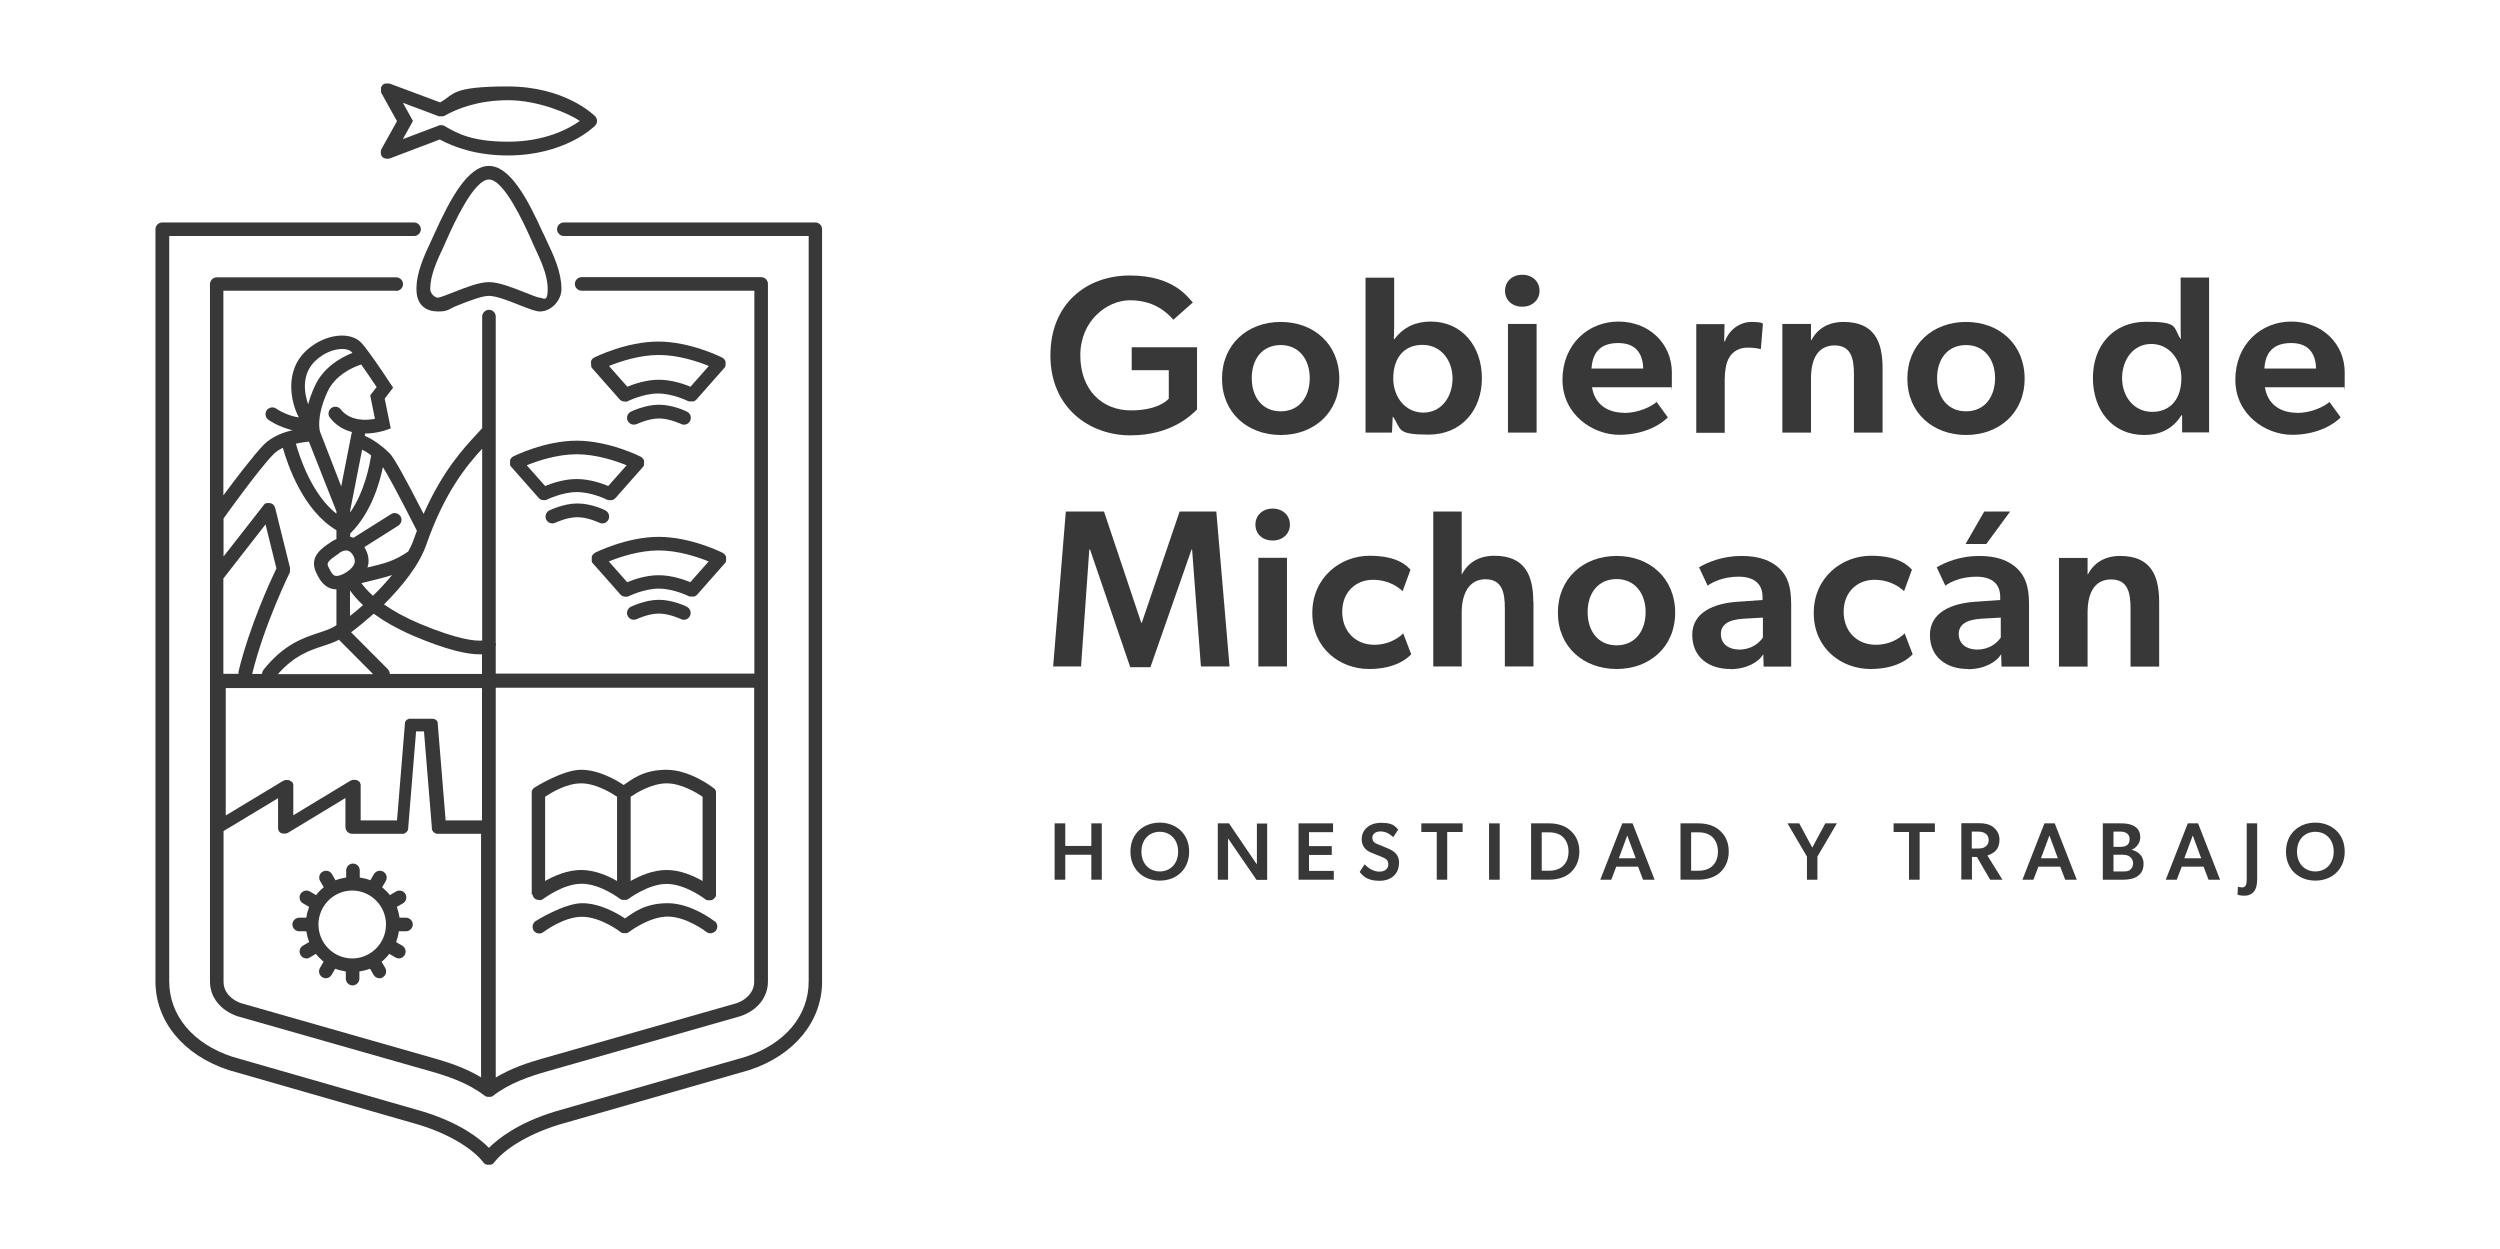 <?xml version="1.0" encoding="UTF-8"?>
<svg id="Capa_1" data-name="Capa 1" xmlns="http://www.w3.org/2000/svg" viewBox="0 0 1362.1 680.5">
  <defs>
    <style>
      .cls-1 {
        fill: #383838;
        stroke-width: 0px;
      }
    </style>
  </defs>
  <path class="cls-1" d="m616.7,189.2h35.5v33.9c-2.9,2.8-13.8,14.1-36.3,14.1s-43.6-15.2-43.6-43.5,19.7-43.6,43.3-43.6,31.4,11.6,34.3,14.7l-10.6,9.4c-4.3-4.9-11.4-10.6-23.7-10.6s-27,11-27,30,12,30,27.6,30,20.6-6.4,20.6-6.4v-15.5h-20.2v-12.4Z"/>
  <path class="cls-1" d="m665.8,206.3c0-18.7,13.9-30.9,32-30.9s31.9,12.2,31.9,30.9-13.9,30.7-31.9,30.7-32-12-32-30.7m32-18.3c-10.2,0-15.8,7.8-15.8,18s5.6,18.1,15.8,18.1,15.8-8,15.8-18.1-5.8-18-15.8-18"/>
  <path class="cls-1" d="m759.6,151.3v26.4c0,4.4-.2,7-.2,7h.4c5.1-6.7,11.8-9.5,19.7-9.5,17.2,0,27.9,13.6,27.9,30.9s-11.1,30.7-29,30.7-14.7-2.9-19.4-9.7h-.2l-.4,8.6h-14.4v-84.4h15.6Zm-.5,54.9c0,9.9,6.4,18.6,16.4,18.6s15.9-8.7,15.9-18.6-6.3-18.3-16.4-18.3-15.9,7.2-15.9,18.3"/>
  <path class="cls-1" d="m820,158.4c0-5,3.9-8.7,9.4-8.7s9.4,3.7,9.4,8.7-3.9,8.7-9.4,8.7-9.4-3.5-9.4-8.7m17.2,77.3h-15.6v-59.2h15.6v59.2Z"/>
  <path class="cls-1" d="m884.8,225c7.9,0,15-3.5,17.8-6l6.1,8.4c-3.3,3.4-12.2,9.5-26.5,9.5s-30.9-10.9-30.9-30,13.8-31.7,30.5-31.7,29.1,12,29.1,27.8-.2,8-.2,8h-43.3c1.5,9.4,8.6,13.9,17.5,13.9m-17.8-24.1h28.2c-.2-6.5-2.7-13.9-13.6-13.9s-14.1,6.5-14.6,13.9"/>
  <path class="cls-1" d="m939.6,176.5l-.2,9.5h.4c2.3-6.4,8.2-10.6,14.5-10.6s6.2,1.1,6.2,1.1l-1.1,13.6h-.7c-1.7-.5-4.4-.7-6.5-.7-4.6,0-8.2,2-10.3,5.8-1.5,2.9-2.2,7-2.2,11.5v29.1h-15.5v-59.2h15.5Z"/>
  <path class="cls-1" d="m999.6,188.2c-9.6,0-12.9,8.1-12.9,18v29.5h-15.6v-59.2h15.6v8.9c-.1,0,.2,0,.2,0,3.2-6.2,9.1-10,17.6-10,16.9,0,21.2,11,21.2,25.2v35.1h-15.6v-31.7c0-8.8-1.6-15.8-10.6-15.8"/>
  <path class="cls-1" d="m1039.2,206.3c0-18.7,13.9-30.9,32-30.9s31.9,12.2,31.9,30.9-13.9,30.7-31.9,30.7-32-12-32-30.7m32-18.3c-10.2,0-15.8,7.8-15.8,18s5.6,18.1,15.8,18.1,15.8-8,15.8-18.1-5.8-18-15.8-18"/>
  <path class="cls-1" d="m1188.4,226.4c-4.7,7.6-12,10.6-20.2,10.6-17.3,0-27.9-13.5-27.9-31.1s11.1-30.6,29-30.6,14.6,2.9,18.7,9.3h.2c-.1-2.7-.1-5.9-.1-10v-23.4h15.5v84.4h-14.7v-9.3h-.5Zm.1-20.4c0-9.9-6.5-18.6-16.4-18.6s-15.9,8.7-15.9,18.6,6.3,18.4,16.4,18.4,15.9-7.2,15.9-18.4"/>
  <path class="cls-1" d="m1251.4,225c7.9,0,15-3.5,17.8-6l6.1,8.4c-3.3,3.4-12.2,9.5-26.5,9.5s-30.9-10.9-30.9-30,13.8-31.7,30.5-31.7,29.1,12,29.1,27.8-.2,8-.2,8h-43.3c1.5,9.4,8.6,13.9,17.5,13.9m-17.8-24.1h28.2c-.2-6.5-2.7-13.9-13.6-13.9s-14.1,6.5-14.6,13.9"/>
  <polygon class="cls-1" points="649.2 299.4 626.8 363.5 615.8 363.5 593.9 299.4 593.5 299.4 589 363.1 573.8 363.1 580.7 278.7 601.5 278.7 621.8 339.3 622.1 339.3 642.7 278.7 662.7 278.7 669.9 363.1 654.3 363.1 649.5 299.4 649.2 299.4"/>
  <path class="cls-1" d="m684,285.8c0-5,3.9-8.7,9.4-8.7s9.4,3.7,9.4,8.7-3.9,8.7-9.4,8.7-9.4-3.5-9.4-8.7m17.2,77.3h-15.6v-59.2h15.6v59.2Z"/>
  <path class="cls-1" d="m764.5,345l4.4,11.5c-1.2,1.1-7.3,8-23,8s-30.9-11.1-30.9-30.5,15.3-31.2,31.2-31.2,20.7,6,22.3,7.6l-4.3,11.7c-1.8-1.7-7.1-6.2-16.2-6.2s-16.7,6.5-16.7,17.4,7.4,18,17.5,18,15.7-6.2,15.7-6.2"/>
  <path class="cls-1" d="m835.5,328v35.1h-15.6v-31.7c0-8.8-1.6-15.8-10.6-15.8s-12.9,8.1-12.9,18v29.5h-15.5v-84.4h15.5v34.1h.2c3.2-6.2,9.1-10,17.6-10,16.9,0,21.2,11,21.2,25.2"/>
  <path class="cls-1" d="m848.8,333.8c0-18.7,13.9-30.9,32-30.9s31.9,12.2,31.9,30.9-13.9,30.7-31.9,30.7-32-12-32-30.7m32-18.3c-10.2,0-15.8,7.8-15.8,18s5.6,18.1,15.8,18.1,15.8-8,15.8-18.1-5.8-18-15.8-18"/>
  <path class="cls-1" d="m942.7,364.5c-11.4,0-20.7-6.2-20.7-18.6s12-17.1,24.2-18l14.1-1v-1.6c0-7.6-5-11.1-13.1-11.1s-14.2,2.9-16.8,4.9l-4.7-10c4.5-2.7,12.8-6.2,23-6.2s16.4,2.7,20.8,6.8c4.3,4.2,6.4,9.5,6.4,19.6v33.9h-15l-.2-6.8c-2.4,4.3-9.2,8.2-18,8.2m-5.1-19.1c0,5,3.8,8.4,10.2,8.4s10.6-3.5,12.7-6.5v-10.9l-10.6.6c-8.3.5-12.3,3.3-12.3,8.3"/>
  <path class="cls-1" d="m1037.7,345l4.4,11.5c-1.2,1.1-7.3,8-23,8s-30.9-11.1-30.9-30.5,15.3-31.2,31.2-31.2,20.7,6,22.3,7.6l-4.3,11.7c-1.8-1.7-7.1-6.2-16.2-6.2s-16.7,6.5-16.7,17.4,7.4,18,17.5,18,15.7-6.2,15.7-6.2"/>
  <path class="cls-1" d="m1072.2,364.5c-11.4,0-20.7-6.2-20.7-18.6s12-17.1,24.2-18l14.1-1v-1.6c0-7.6-5-11.1-13.1-11.1s-14.2,2.9-16.8,4.9l-4.7-10c4.5-2.7,12.8-6.2,23-6.2s16.4,2.7,20.8,6.8c4.3,4.2,6.5,9.5,6.5,19.6v33.9h-15l-.2-6.8c-2.4,4.3-9.2,8.2-18,8.2m-5.1-19.1c0,5,3.8,8.4,10.2,8.4s10.6-3.5,12.7-6.5v-10.9l-10.6.6c-8.3.5-12.3,3.3-12.3,8.3m28-66.7l-13,17.7h-11.3l10.2-17.7h14.1Z"/>
  <path class="cls-1" d="m1150.3,315.7c-9.6,0-12.9,8.1-12.9,18v29.5h-15.6v-59.2h15.6v8.9c-.1,0,.2,0,.2,0,3.2-6.2,9.1-10,17.6-10,16.9,0,21.2,11,21.2,25.2v35.1h-15.6v-31.7c0-8.8-1.6-15.8-10.6-15.8"/>
  <path class="cls-1" d="m324,301.4c-.1,0-.2.1-.3.2-.1,0-.2.2-.3.2,0,0,0,0,0,0,0,0,0,.1-.1.1-.1.1-.2.2-.3.3,0,0-.1.2-.2.3,0,.1-.1.2-.2.3,0,.1-.1.2-.1.3,0,.1,0,.2-.1.3,0,.1,0,.2,0,.3,0,.1,0,.2,0,.4,0,.1,0,.2,0,.4s0,.2,0,.4c0,.1,0,.3,0,.4,0,.1,0,.2,0,.3,0,.1,0,.3.1.4,0,0,0,.1,0,.2,0,0,0,0,0,0,.1.3.3.5.5.7h0c0,0,0,0,0,0l15.1,17.1s0,0,0,0c0,0,.1.1.2.2.2.2.4.3.6.4,0,0,.2,0,.3.1.2.1.4.2.6.3,0,0,.2,0,.2,0,.3,0,.6.1.9.1h0s0,0,0,0c0,0,0,0,0,0,.3,0,.5,0,.7,0,0,0,.1,0,.2,0,.2,0,.4-.1.5-.2,0,0,0,0,.1,0,0,0,8.4-4.2,16.5-4.2s16.4,4.1,16.5,4.2c0,0,.1,0,.2,0,.1,0,.3.1.4.1,0,0,.2,0,.3,0,.1,0,.3,0,.4,0,0,0,.2,0,.3,0,0,0,0,0,.1,0,0,0,.2,0,.3,0,.1,0,.2,0,.4,0,.1,0,.3,0,.4,0,.1,0,.2,0,.3-.1.1,0,.2,0,.4-.2.1,0,.2-.1.3-.2.1,0,.2-.1.3-.2.1,0,.2-.2.3-.3,0,0,.1,0,.2-.2l15.1-17.1s0,0,0,0c0,0,.2-.2.2-.3,0-.1.1-.2.2-.3,0,0,0,0,0,0,0,0,0-.1,0-.2,0-.1.1-.3.1-.4,0-.1,0-.2,0-.3,0-.1,0-.3,0-.4,0-.1,0-.2,0-.3s0-.2,0-.4c0-.1,0-.2,0-.3,0-.1,0-.2,0-.4,0-.1,0-.2-.1-.3,0-.1,0-.2-.2-.3,0-.1-.1-.2-.2-.3,0-.1-.1-.2-.2-.3,0-.1-.2-.2-.3-.3,0,0,0-.1-.1-.2,0,0,0,0,0,0-.1,0-.2-.2-.3-.2-.1,0-.2-.1-.3-.2,0,0,0,0,0,0-.7-.4-17.6-8.8-35-8.8s-34.3,8.4-35,8.8c0,0,0,0,0,0m62.2,4.6l-10,11.3c-3.6-1.5-10.3-3.8-17.2-3.8s-13.6,2.3-17.2,3.8l-10-11.3c5.9-2.4,16.6-6,27.2-6s21.3,3.6,27.2,6"/>
  <path class="cls-1" d="m374.3,330.6c-.3-.2-7.7-3.8-15.3-3.8s-15,3.7-15.3,3.8c-1.8.9-2.6,3.2-1.7,5,.9,1.8,3.1,2.6,5,1.7,0,0,6.2-3,12-3s11.9,3,12,3c.5.3,1.1.4,1.6.4,1.4,0,2.7-.8,3.3-2.1.9-1.8.2-4.1-1.7-5"/>
  <path class="cls-1" d="m322.1,198.7c0,.1,0,.3,0,.4,0,.1,0,.2,0,.3,0,.1,0,.3.1.4,0,0,0,.1,0,.2,0,0,0,0,0,0,0,.1.1.2.2.3,0,.1.1.2.2.3,0,0,0,0,0,0l15.1,17.1s0,0,0,0c0,0,.1.1.2.2.2.2.4.3.6.4,0,0,.2,0,.3.1.2.1.4.2.6.3,0,0,.2,0,.2,0,.3,0,.6.1.9.1h0s0,0,0,0c0,0,0,0,0,0,.3,0,.5,0,.7,0,0,0,.1,0,.2,0,.2,0,.4-.1.5-.2,0,0,0,0,.1,0,0,0,8.4-4.2,16.5-4.2s16.4,4.1,16.5,4.2c0,0,.1,0,.2,0,.1,0,.3.1.4.1,0,0,.2,0,.3,0,.1,0,.3,0,.4,0,0,0,.2,0,.3,0,0,0,0,0,.1,0,0,0,.2,0,.3,0,.1,0,.2,0,.4,0,.1,0,.3,0,.4,0,.1,0,.2,0,.3-.1.1,0,.2,0,.4-.2.1,0,.2-.1.3-.2.1,0,.2-.1.3-.2.1,0,.2-.2.3-.3,0,0,.1,0,.2-.2l15.1-17.1h0s0,0,0,0c.2-.2.4-.5.5-.7,0,0,0,0,0,0,0,0,0-.1,0-.2,0-.1.1-.3.1-.4,0-.1,0-.2,0-.3,0-.1,0-.3,0-.4,0-.1,0-.2,0-.3s0-.2,0-.4c0-.1,0-.2,0-.3,0-.1,0-.2,0-.4,0-.1,0-.2-.1-.3,0-.1,0-.2-.2-.3,0-.1-.1-.2-.2-.3,0-.1-.1-.2-.2-.3,0-.1-.2-.2-.3-.3,0,0,0-.1-.1-.2,0,0,0,0,0,0-.1,0-.2-.2-.3-.2-.1,0-.2-.1-.3-.2,0,0,0,0,0,0-.7-.4-17.6-8.8-35-8.8s-34.3,8.4-35,8.8c0,0,0,0,0,0-.1,0-.2.1-.3.2-.1,0-.2.2-.3.2,0,0,0,0,0,0,0,0,0,0-.1.1-.1.1-.2.2-.3.3,0,0-.1.2-.2.3,0,.1-.1.2-.2.3,0,.1-.1.2-.1.3,0,.1,0,.2-.1.3,0,.1,0,.2,0,.3,0,.1,0,.2,0,.4,0,.1,0,.2,0,.4s0,.2,0,.4m64.2,1l-10,11.3c-3.6-1.5-10.3-3.8-17.2-3.8s-13.6,2.3-17.2,3.8l-10-11.3c5.9-2.4,16.6-6,27.2-6s21.3,3.6,27.2,6"/>
  <path class="cls-1" d="m347.1,231c0,0,6.2-3,12-3s11.9,3,12,3c.5.3,1.1.4,1.6.4,1.4,0,2.7-.8,3.3-2.1.9-1.8.2-4.1-1.7-5-.3-.2-7.7-3.8-15.3-3.8s-15,3.7-15.3,3.8c-1.8.9-2.6,3.2-1.7,5,.9,1.8,3.1,2.6,5,1.7"/>
  <path class="cls-1" d="m279.5,248.8c-.1,0-.2.1-.3.2-.1,0-.2.2-.3.2,0,0,0,0,0,0,0,0,0,.1-.1.1-.1.1-.2.2-.3.3,0,0-.1.2-.2.3,0,.1-.1.2-.2.3,0,.1-.1.2-.1.3,0,.1,0,.2-.1.3,0,.1,0,.2,0,.3,0,.1,0,.2,0,.4,0,.1,0,.2,0,.4s0,.2,0,.4c0,.1,0,.3,0,.4,0,.1,0,.2,0,.3,0,.1,0,.3.1.4,0,0,0,.1,0,.2,0,0,0,0,0,0,.1.3.3.5.5.7h0c0,0,0,0,0,0l15.1,17.1s0,0,0,0c0,0,.1.1.2.2.2.2.4.3.5.4,0,0,.2,0,.3.1.2.1.4.2.6.3,0,0,.2,0,.2,0,.3,0,.6.1.9.1h0c.3,0,.5,0,.7,0,0,0,.1,0,.2,0,.2,0,.4-.1.5-.2,0,0,0,0,.1,0,0,0,8.4-4.2,16.5-4.2s16.4,4.1,16.5,4.2c0,0,.1,0,.2,0,.1,0,.3.1.4.2,0,0,.2,0,.2,0,.2,0,.3,0,.5,0,0,0,.1,0,.2,0,0,0,.1,0,.2,0,0,0,.2,0,.3,0,.1,0,.2,0,.3,0,.1,0,.3,0,.4,0,.1,0,.2,0,.3-.1.1,0,.2-.1.4-.2.1,0,.2-.1.3-.2,0,0,.2-.1.3-.2.1,0,.2-.2.3-.3,0,0,.1,0,.2-.1l15.1-17.1s0,0,0,0c0,0,.1-.2.2-.3,0-.1.2-.2.2-.3,0,0,0,0,0,0,0,0,0-.1,0-.2,0-.1.1-.3.1-.4,0-.1,0-.2,0-.3,0-.1,0-.3,0-.4,0-.1,0-.2,0-.3s0-.2,0-.4c0-.1,0-.2,0-.3,0-.1,0-.2,0-.4,0-.1,0-.2-.1-.3,0-.1,0-.2-.2-.3,0-.1-.1-.2-.2-.3,0-.1-.1-.2-.2-.3,0-.1-.2-.2-.3-.3,0,0,0-.1-.1-.2,0,0,0,0,0,0-.1,0-.2-.2-.3-.2,0,0-.2-.1-.3-.2,0,0,0,0,0,0-.7-.4-17.6-8.8-35-8.8s-34.3,8.4-35,8.8c0,0,0,0,0,0m62.2,4.6l-10,11.3c-3.6-1.5-10.3-3.8-17.2-3.8s-13.6,2.3-17.2,3.8l-10-11.3c5.9-2.4,16.6-6,27.2-6s21.3,3.6,27.2,6"/>
  <path class="cls-1" d="m329.9,278.1c-.3-.2-7.7-3.8-15.3-3.8s-15,3.7-15.3,3.8c-1.8.9-2.6,3.2-1.7,5,.9,1.8,3.1,2.6,5,1.7,0,0,6.2-3,12-3s11.9,3,12,3c.5.3,1.1.4,1.6.4,1.4,0,2.7-.8,3.3-2.1.9-1.8.2-4.1-1.7-5"/>
  <path class="cls-1" d="m389.4,502c-.5-.4-12.8-9.9-25.6-9.9s-19.1,5.5-23.3,8.3c-4.2-2.8-13.6-8.3-23.3-8.3s-25.1,9.5-25.6,9.9c-1.6,1.3-1.9,3.6-.7,5.2.7.9,1.8,1.4,2.9,1.4s1.6-.3,2.3-.8c.1,0,10.8-8.3,21-8.3s20.9,8.2,21,8.3c0,0,.2.1.3.2,0,0,.2.1.2.1.1,0,.3.1.4.2,0,0,.2,0,.3.1.1,0,.3,0,.4,0,.1,0,.2,0,.3,0,.1,0,.2,0,.4,0s.2,0,.4,0c.1,0,.2,0,.3,0,.1,0,.3,0,.4,0,.1,0,.2,0,.3-.1.1,0,.3-.1.4-.2,0,0,.2-.1.3-.2,0,0,.2-.1.3-.2.1,0,10.8-8.3,21-8.3s20.9,8.2,21,8.3c.7.5,1.5.8,2.3.8s2.2-.5,2.9-1.4c1.3-1.6,1-4-.6-5.2"/>
  <path class="cls-1" d="m290.2,487.3c0,0,0,.2,0,.3,0,.1,0,.2.1.4,0,.1,0,.2.1.3,0,0,0,.2.2.3,0,.1.1.2.2.4,0,0,0,0,0,0,0,0,0,0,.1.1.1.2.3.3.4.4,0,0,.1.1.2.2.2.1.3.2.5.3,0,0,0,0,.1,0,.5.2,1,.4,1.6.4s.2,0,.4,0c0,0,.2,0,.3,0,.1,0,.3,0,.4-.1,0,0,.2,0,.2,0,.1,0,.3-.1.4-.2,0,0,.1,0,.2-.1.1,0,.2-.1.3-.2,0,0,0,0,0,0,.1,0,10.8-8.3,21-8.3s20.9,8.2,21,8.3c0,0,0,0,0,0,.1,0,.3.2.4.2,0,0,.1,0,.2.1,0,0,0,0,0,0,.1,0,.3.1.4.2,0,0,.2,0,.2,0,0,0,0,0,0,0,0,0,0,0,0,0,.1,0,.3,0,.4,0,0,0,.2,0,.3,0,0,0,.1,0,.2,0s.1,0,.2,0c0,0,.1,0,.2,0,0,0,.1,0,.2,0,0,0,.1,0,.2,0,.1,0,.2,0,.3,0,.1,0,.2,0,.3-.1.1,0,.2,0,.3-.1s.1,0,.2,0c0,0,0,0,0,0,0,0,0,0,0,0,.1,0,.2-.1.3-.2,0,0,0,0,0,0,.1,0,10.8-8.3,21-8.3s20.9,8.2,21,8.3c0,0,0,0,0,0,.1.1.3.2.4.3,0,0,.1,0,.2.1.2,0,.3.1.5.2,0,0,.1,0,.2,0,.2,0,.3,0,.5,0,0,0,.2,0,.3,0,0,0,.1,0,.2,0,.1,0,.2,0,.3,0,0,0,.2,0,.3,0,.2,0,.3,0,.5-.1,0,0,.2,0,.2,0,.2,0,.3-.1.4-.2,0,0,.2,0,.2-.1.1,0,.3-.2.4-.3,0,0,.1-.1.2-.2.1-.1.2-.2.4-.4,0,0,0,0,.1-.1,0,0,0,0,0,0,.1-.1.2-.3.3-.4,0,0,0-.1.1-.2,0-.1.1-.3.2-.4,0-.1,0-.2,0-.3,0-.1,0-.2,0-.4,0-.1,0-.3,0-.4,0,0,0,0,0-.1v-54.6c0,0,0-.1,0-.2,0-.1,0-.3,0-.4,0-.1,0-.2,0-.3,0-.1,0-.3-.1-.4,0-.1,0-.2-.1-.3,0-.1-.1-.2-.2-.4,0,0-.1-.2-.2-.3,0-.1-.2-.2-.3-.3,0,0-.2-.2-.3-.2,0,0-.1-.1-.2-.2-.5-.4-12.8-9.9-25.6-9.9s-19.1,5.5-23.3,8.3c-4.2-2.8-13.6-8.3-23.3-8.3s-25.1,9.5-25.6,9.9c0,0-.1.1-.2.2,0,0-.1.1-.2.2-.1.1-.2.2-.3.4,0,0-.1.1-.1.2,0,.1-.2.3-.2.4,0,0,0,.2-.1.2,0,.1-.1.3-.1.4,0,0,0,.2,0,.3,0,.2,0,.3,0,.5,0,0,0,.1,0,.2v54.6s0,0,0,0c0,.2,0,.3,0,.5m93.1-53.3v45.9c-4.9-2.8-12.1-6-19.6-6s-14.7,3.2-19.6,6v-45.9c3.3-2.2,11.6-7.3,19.6-7.3s16.3,5.1,19.6,7.3m-46.6,0v45.9c-4.9-2.8-12.1-6-19.6-6s-14.7,3.2-19.6,6v-45.9c3.3-2.2,11.6-7.3,19.6-7.3s16.3,5.1,19.6,7.3"/>
  <path class="cls-1" d="m296,127.3c-8.6-19.2-18.2-36.9-29.6-36.9s-21,17.7-29.7,36.9l-1.5,3.3c-4.1,8.7-8.3,17.7-8.3,26.9s5.7,12.2,11.7,12.2,5.3-1.2,11-3.4c5.4-2.1,12.8-5.1,16.8-5.1s11.4,2.9,16.8,5.1c5.7,2.2,8.8,3.4,11,3.4,6,0,11.7-5.9,11.7-12.2,0-9.3-4.2-18.3-8.3-26.9l-1.5-3.3Zm-1.8,34.9c-1.1,0-5.3-1.7-8.3-2.9-6.6-2.6-14.1-5.6-19.5-5.6s-12.9,3-19.5,5.6c-3,1.2-7.2,2.8-8.3,2.9-1.8,0-4.2-2.4-4.2-4.7,0-7.6,3.7-15.5,7.6-23.8l1.5-3.4c3.6-8,14.6-32.5,22.9-32.5s19.3,24.5,22.9,32.5l1.5,3.4c3.9,8.3,7.6,16.1,7.6,23.8s-2.5,4.7-4.2,4.7"/>
  <path class="cls-1" d="m215.9,158.5c2,0,3.7-1.7,3.7-3.7s-1.7-3.7-3.7-3.7h-97.8c-2,0-3.7,1.7-3.7,3.7v380c0,8.5,5.7,15.7,15,18.9l105.6,30.1c9.4,2.7,20.1,6.3,29.1,13.2.2.1.4.3.6.4,0,0,.1,0,.2,0,.2,0,.4.1.6.2,0,0,.1,0,.2,0,.2,0,.5,0,.7,0h0c.2,0,.5,0,.7,0,0,0,.1,0,.2,0,.2,0,.4-.1.6-.2,0,0,.1,0,.2,0,.2-.1.4-.2.6-.4,8.9-6.9,19.7-10.5,29.1-13.2l105.8-30.2c9.2-3.2,14.8-10.4,14.8-18.8V154.7c0-2.1-1.7-3.7-3.7-3.7h-97.8c-2,0-3.7,1.7-3.7,3.7s1.7,3.7,3.7,3.7h94.1v208.6h-140.9v-14.8c.1-.6.2-1.3,0-1.9v-177.8c0-2.1-1.7-3.7-3.7-3.7s-3.7,1.7-3.7,3.7v60.8c-.9,1-1.9,2.1-3,3.3-6.8,7.3-18.5,19.8-28.9,43.4-10.5-20.5-16.1-30.5-18.4-32.9-1.3-1.3-2.6-2.4-3.8-3.5,0,0,0,0-.1,0-4.2-3.5-7.6-5.2-9.7-6.1v-.2c.1-.4.1-.8,0-1.1,5.9,0,10.6-1.6,11-1.7l3.1-1.1-3.3-16.2,4.6-6-1.5-2.2c-.3-.5-6.6-10.1-11.6-16.9,0,0,0,0,0,0-1.6-2.2-3.1-4.1-4.2-5.3-6-6.4-19.3-4.9-29,3.3-13.6,11.5-9.3,29.4-5.1,37.3-1-.1-2.3-.4-3.8-.8-5.4-1.7-8.4-3.9-8.4-3.9-1.6-1.2-3.9-.9-5.2.7-1.2,1.6-.9,4,.7,5.2.4.3,4,3,10.7,5.1.9.3,1.7.5,2.6.7-5.3,1.2-11.3,3.5-15.6,7.8-5.4,5.5-15.6,18.9-22.1,27.7v-111.5h94.1Zm-71.2,127.3l5.9,23.9c-2.8,5.8-14.5,30.9-20.6,56-.1.5-.1.9,0,1.4h-8.3v-51.9l22.9-29.4Zm23.6-45.2l15,38v1.3c-13.2-10.4-19.9-30.3-22.1-38.2,2.8-.6,5.3-.9,7.1-1.1m34.9,84c-3-2.7-5-5.1-6.3-6.9,1.6-.4,3.1-.7,4.5-1.1,4.5-1.1,8.4-2,12.2-3.3-3.1,3.8-6.6,7.6-10.4,11.3m-12.5-2.9c1.6,2.2,3.8,5,7.1,8-2.3,2-4.6,4-7.1,5.9v-13.9Zm-6-20.3c2.3-1.6,4.3-1.9,5.8-.9,2,1.3,3,4.2,2.8,5.7-.3,1.9-1.9,3.8-4,5.2-.2.1-.4.2-.6.4-1.9,1.2-3.9,2-5.4,2h0c-1.7,0-2.7-1.5-4.2-4.6l-.4-.8c-.6-1.9,0-2.8,6-6.9m0,47c.1.2.2.3.4.5l18.2,18.3h-51.9c9-10.2,17.2-12.9,24.5-15.3,3.1-1,6.1-2,8.9-3.5m77.8,26.2v72.3h-19.8l-4.3-52.5c0,0,0-.2,0-.2,0-.1,0-.2,0-.3,0-.2,0-.3-.1-.4,0,0,0-.1,0-.2,0-.2-.2-.3-.3-.5,0,0,0,0,0-.1-.1-.2-.2-.3-.4-.4,0,0,0,0,0,0-.1-.1-.3-.2-.4-.3,0,0-.1,0-.2-.1-.1,0-.2-.1-.4-.2-.1,0-.2-.1-.3-.1,0,0-.2,0-.3,0-.1,0-.3,0-.4-.1,0,0-.2,0-.3,0,0,0-.2,0-.3,0h-11.1c0,0-.2,0-.3,0-.1,0-.2,0-.3,0-.1,0-.3,0-.4,0-.1,0-.2,0-.3.1-.1,0-.2,0-.3.1-.1,0-.3.1-.4.2,0,0-.1,0-.2.1-.1.1-.3.2-.4.3,0,0,0,0,0,0-.1.1-.3.3-.4.4,0,0,0,0,0,.1,0,.2-.2.3-.3.5,0,0,0,.1,0,.2,0,.1-.1.3-.1.4,0,.1,0,.2,0,.3,0,0,0,.2,0,.2l-4.3,52.5h-19.8v-18.6c0,0,0-.2,0-.2,0-.1,0-.3,0-.4,0-.1,0-.2,0-.4,0-.1,0-.2-.1-.3,0-.1-.1-.3-.2-.4,0,0,0-.1,0-.2,0,0,0,0,0,0,0-.1-.2-.2-.2-.3,0,0-.1-.2-.2-.3,0,0-.2-.2-.3-.2,0,0-.2-.2-.3-.2,0,0-.2-.1-.3-.2-.1,0-.2-.1-.4-.2,0,0-.2,0-.3-.1-.1,0-.3,0-.4-.1,0,0-.2,0-.3,0-.2,0-.3,0-.5,0,0,0,0,0,0,0,0,0-.1,0-.2,0-.1,0-.3,0-.4,0-.1,0-.2,0-.3,0-.1,0-.2,0-.3.1-.1,0-.3.1-.4.2,0,0-.1,0-.2,0l-31.4,19v-15.8c0,0,0-.2,0-.2,0-.1,0-.3,0-.4,0-.1,0-.2,0-.4,0-.1,0-.2-.1-.3,0-.1-.1-.3-.2-.4,0,0,0-.1,0-.2,0,0,0,0,0,0,0-.1-.2-.2-.3-.3,0,0-.1-.2-.2-.2,0,0-.2-.2-.3-.2,0,0-.2-.2-.3-.2,0,0-.2-.1-.3-.2-.1,0-.2-.1-.3-.2-.1,0-.2,0-.3-.1-.1,0-.3,0-.4-.1,0,0-.2,0-.3,0-.1,0-.3,0-.4,0,0,0,0,0,0,0,0,0-.1,0-.2,0-.1,0-.3,0-.4,0-.1,0-.2,0-.3,0-.1,0-.2,0-.4.1-.1,0-.3.1-.4.2,0,0-.1,0-.2,0l-31.5,19v-69.4h140.9Zm-131,172c-4.8-1.6-9.8-5.6-9.8-11.8v-82.1l29.7-17.9v15.8c0,0,0,.2,0,.2,0,.1,0,.3,0,.4,0,.1,0,.2,0,.4,0,.1,0,.2.1.3,0,.1.1.3.2.4,0,0,0,.1,0,.2,0,0,0,0,0,0,.2.3.3.5.5.7,0,0,0,0,.1.1.2.2.4.3.6.4,0,0,.2,0,.2.1.2.1.4.2.6.2,0,0,.1,0,.2,0,.3,0,.6.1.9.1h0c.3,0,.6,0,.9-.1,0,0,.2,0,.2,0,.2,0,.5-.2.7-.3,0,0,0,0,.1,0l31.4-19v15.8c0,2.1,1.7,3.7,3.7,3.7h26.9c.2,0,.5,0,.7,0,0,0,.2,0,.2,0,.1,0,.3,0,.4-.1,0,0,.2,0,.3-.1.1,0,.2-.1.3-.2,0,0,.2-.1.3-.2.1,0,.2-.2.3-.2,0,0,.1-.2.2-.2,0-.1.2-.2.3-.3,0,0,.1-.2.2-.3,0-.1.1-.2.2-.4,0,0,0-.2.1-.3,0-.1,0-.3.1-.4,0-.1,0-.2,0-.3,0,0,0-.2,0-.3l4.3-52.5h4.3l4.3,52.5c0,0,0,.2,0,.3,0,.1,0,.2,0,.3,0,.1,0,.3.1.4,0,0,0,.2.1.3,0,.1.1.2.2.4,0,0,.1.2.2.3,0,.1.2.2.3.3,0,0,.1.2.2.2,0,0,.2.2.3.2,0,0,.2.1.3.2.1,0,.2.1.3.2s.2.1.3.1c.1,0,.3,0,.4.1,0,0,.2,0,.2,0,.2,0,.5,0,.7,0h23.2v132.7c-8.4-5.1-17.5-8.1-25.6-10.4l-105.4-30.1Zm279.3-172v160.2c0,6.2-5.1,10.2-9.6,11.7l-105.6,30.1c-8.1,2.3-17.2,5.3-25.6,10.4v-212.4h140.9Zm-198.5-7.5c0-.9-.4-1.8-1.1-2.6l-20-20.1c3.9-2.9,8.1-6.4,12.3-10.1,5.4,3.9,12.5,8.1,21.8,12.1,18.6,7.9,29.5,10,35.7,10s1,0,1.5,0v10.7h-50.3Zm50.3-122.7v104.5c-3.5.3-12.9-.3-34.3-9.3-8.2-3.5-14.4-7-19.2-10.4,10.1-10,19.3-21.6,23.1-32.6,9.9-28.5,22.1-43.2,30.4-52.2m-35.6,44.8c-.6,1.6-1.2,3.3-1.8,4.9-.7,2-1.7,4.1-2.9,6.3-7.7,5.3-13.3,6.6-22.2,8.7.2-.7.4-1.4.5-2.1.4-2.6-.3-6.1-2.2-9l18.5-11.7c1.7-1.1,2.3-3.4,1.2-5.1-1.1-1.7-3.4-2.3-5.1-1.2l-20.5,12.9c-.6-.2-1.2-.4-1.8-.5v-1.8c11.1-10.9,15.9-26.8,17.8-36.2,2.3,3.6,7.4,12.7,18.5,34.6m-24.9-41c-.8,5.2-3.5,19.7-11.4,31.1v-1.1l6.5-33.1c1.2.6,2.9,1.5,4.9,3.1m2.1-19.9c-4.7.9-13.5,1.4-18.7-5.2-1.3-1.6-3.6-1.9-5.2-.6-1.6,1.3-1.9,3.6-.6,5.2,3.4,4.4,7.7,6.7,12,7.8,0,.2-.1.4-.2.5l-5.7,29.1-11.5-29.7s0,0,0,0c0,0-2.6-7.3,4-21.8,4.2-9.2,14-13.5,18.4-14.9,2.9,4.1,6.2,9,8.4,12.3l-3.5,4.5,2.6,12.9Zm-31.5-32.5c7.6-6.4,16.3-6.6,18.8-3.9.1.1.3.3.4.5-6.1,2.4-15.8,7.7-20.5,18.1-1.7,3.7-2.8,6.9-3.6,9.9-2-5.7-4.2-16.9,4.8-24.5m-50.9,86.7c.2-.3,19.4-27.2,27.2-35,1.4-1.4,3.2-2.6,5.1-3.5,2.8,9.9,11.3,34.3,29.2,44.9v4.8c-1,.4-2,1-3.1,1.7-5,3.4-11.3,7.6-8.4,15.5l.6,1.3c1.3,2.8,4.1,8.7,10.7,8.9h.2v19.5c-2.6,1.9-5.8,2.9-9.7,4.2-8.4,2.8-18.9,6.2-30,20.1-.5.7-.8,1.5-.8,2.3h-5.4c6.6-27.1,20.4-55,20.5-55.3,0,0,0-.1,0-.2,0-.1.1-.2.1-.4,0-.1,0-.2,0-.3,0-.1,0-.2,0-.4,0-.1,0-.3,0-.4s0-.2,0-.3c0-.1,0-.3,0-.4,0,0,0-.1,0-.2l-8.1-32.6s0,0,0,0c0-.1,0-.3-.2-.4,0,0,0-.2-.1-.3,0-.1-.1-.2-.2-.3,0,0-.1-.2-.2-.3,0,0-.2-.2-.2-.3,0,0-.2-.2-.3-.3,0,0,0,0,0,0,0,0-.1,0-.2-.1,0,0-.2-.1-.3-.2-.1,0-.2-.1-.4-.2,0,0-.2,0-.3-.1-.1,0-.3,0-.4-.1,0,0-.2,0-.3,0-.2,0-.3,0-.5,0,0,0-.2,0-.3,0-.2,0-.3,0-.5,0,0,0-.1,0-.1,0,0,0,0,0,0,0-.2,0-.3.1-.5.2,0,0-.2,0-.2,0-.1,0-.3.2-.4.2,0,0-.2.1-.2.2-.1,0-.2.2-.3.3,0,0-.2.2-.2.3,0,0,0,0,0,0l-21.8,27.9v-20.5s0,0,0,0"/>
  <path class="cls-1" d="m444.3,121.2h-137.1c-2,0-3.7,1.7-3.7,3.7s1.7,3.7,3.7,3.7h133.4v406.1c0,18.7-12.9,34.1-34.4,41.1l-103.8,29.8s0,0,0,0c0,0,0,0,0,0-20.2,6.2-31,14.8-36,19.8-5-5.1-15.8-13.6-36-19.8,0,0,0,0,0,0,0,0,0,0,0,0l-103.7-29.8c-21.6-7.1-34.5-22.5-34.5-41.2V128.6h133.4c2,0,3.7-1.7,3.7-3.7s-1.7-3.7-3.7-3.7H88.4c-2,0-3.7,1.7-3.7,3.7v409.8c0,21.7,15.2,40.2,39.8,48.3l103.7,29.8c18.9,5.8,30.5,14.4,35.2,20.6,0,0,0,0,0,0,.1.2.3.3.4.4,0,0,.1.1.2.2,0,0,0,0,0,0,.2.1.4.3.6.4,0,0,.1,0,.2,0,.2,0,.4.2.6.2,0,0,.1,0,.2,0,.2,0,.5,0,.7,0h0c.3,0,.5,0,.7,0,0,0,.1,0,.2,0,.2,0,.4-.1.6-.2,0,0,.1,0,.2,0,.2-.1.4-.2.6-.4,0,0,0,0,0,0,0,0,.1-.1.2-.2.1-.1.3-.3.4-.4,0,0,0,0,0,0,4.6-6.1,16.3-14.7,35.2-20.6l103.9-29.8c24.4-8,39.6-26.5,39.6-48.2V124.9c0-2.1-1.7-3.7-3.7-3.7"/>
  <path class="cls-1" d="m207.7,81.5c0,.1-.1.2-.1.3,0,.1,0,.2-.1.3,0,.1,0,.2,0,.3,0,.1,0,.2,0,.4,0,.1,0,.2,0,.3,0,.1,0,.3,0,.4,0,.1,0,.2,0,.3,0,.1,0,.3.1.4,0,0,0,0,0,.1,0,0,0,.1.1.2,0,0,0,.2.1.2,0,.2.2.3.3.4,0,0,0,0,0,.1.1.2.3.3.4.5,0,0,.1,0,.2.1.1.1.3.2.4.3,0,0,0,0,.1,0,0,0,0,0,0,0,.2.1.5.2.8.3,0,0,.1,0,.2,0,.3,0,.5.1.8.1h0c.3,0,.6,0,.8-.1,0,0,.1,0,.2,0,0,0,.2,0,.2,0l27.4-10.4c7.8,4.2,20.1,8.7,37,8.7,31.2,0,46.9-15.5,47.6-16.2.7-.7,1.1-1.7,1.1-2.6,0-1-.4-1.9-1.1-2.6-.7-.7-16.4-16.2-47.6-16.2s-29.1,4.5-36.8,8.7l-27.6-10.3c0,0-.1,0-.2,0-.1,0-.2,0-.3,0-.1,0-.3,0-.4,0-.1,0-.2,0-.3,0-.1,0-.3,0-.4,0-.1,0-.2,0-.3,0-.1,0-.3,0-.4,0-.1,0-.2,0-.3.1-.1,0-.3.1-.4.2,0,0,0,0-.1,0,0,0,0,0-.1.1-.1,0-.2.2-.3.2,0,0-.2.1-.2.2,0,0-.2.2-.3.3,0,0-.1.2-.2.3,0,.1-.1.2-.2.3,0,.1-.1.2-.2.3,0,0,0,.1,0,.2,0,0,0,0,0,.1,0,.1,0,.2,0,.4,0,.1,0,.2,0,.4,0,.1,0,.2,0,.4,0,.1,0,.2,0,.4,0,.1,0,.2,0,.4,0,.1,0,.2,0,.4,0,.1,0,.2.1.3,0,.1,0,.2.2.3,0,0,0,0,0,.1l8.4,15.1-8.4,15.1s0,.1,0,.1m108-15.3c-5.7,4.1-18.8,11.3-39,11.3s-28-4.7-34.8-8.6t0,0c-.2-.1-.4-.2-.6-.3,0,0,0,0-.1,0-.2,0-.3,0-.5-.1,0,0-.2,0-.2,0-.1,0-.3,0-.4,0-.1,0-.3,0-.4,0,0,0-.2,0-.2,0-.2,0-.4,0-.6.2,0,0,0,0,0,0l-19.6,7.4,5.5-9.9-5.5-9.9,19.7,7.4c0,0,.1,0,.2,0,0,0,.2,0,.3,0,.1,0,.3,0,.4,0,0,0,.2,0,.3,0,0,0,.1,0,.2,0,0,0,.2,0,.3,0,0,0,.1,0,.2,0,.2,0,.4,0,.6-.1,0,0,0,0,0,0,.2,0,.4-.1.5-.2,0,0,0,0,0,0,6.8-3.9,18.4-8.5,34.7-8.5s33.3,7.3,39,11.3"/>
  <path class="cls-1" d="m221.6,500h-3.9c-.3-2-.8-4-1.5-5.9l3.3-1.9c1.8-1,2.4-3.3,1.4-5.1-1-1.8-3.3-2.4-5.1-1.4l-3.4,2c-1.2-1.6-2.7-3-4.2-4.3l2-3.4c1-1.8.4-4.1-1.4-5.1-1.8-1-4-.4-5.1,1.4l-1.9,3.3c-1.8-.7-3.8-1.2-5.8-1.5v-3.9c0-2.1-1.7-3.7-3.7-3.7s-3.7,1.7-3.7,3.7v3.9c-2,.3-4,.8-5.8,1.5l-1.9-3.3c-1-1.8-3.3-2.4-5.1-1.4-1.8,1-2.4,3.3-1.4,5.1l2,3.4c-1.6,1.3-3,2.7-4.2,4.3l-3.4-2c-1.8-1-4-.4-5.1,1.4-1,1.8-.4,4.1,1.4,5.1l3.3,1.9c-.7,1.9-1.2,3.8-1.5,5.9h-3.9c-2,0-3.7,1.7-3.7,3.7s1.7,3.7,3.7,3.7h3.9c.3,2,.8,4,1.5,5.9l-3.3,1.9c-1.8,1-2.4,3.3-1.4,5.1.7,1.2,1.9,1.9,3.2,1.9s1.3-.2,1.8-.5l3.4-2c1.2,1.6,2.7,3,4.2,4.3l-2,3.4c-1,1.8-.4,4.1,1.4,5.1.6.3,1.2.5,1.8.5,1.3,0,2.5-.7,3.2-1.9l1.9-3.3c1.8.7,3.8,1.2,5.8,1.5v3.9c0,2.1,1.7,3.7,3.7,3.7s3.7-1.7,3.7-3.7v-3.9c2-.3,4-.8,5.8-1.5l1.9,3.3c.7,1.2,1.9,1.9,3.2,1.9s1.3-.2,1.8-.5c1.8-1,2.4-3.3,1.4-5.1l-2-3.4c1.6-1.3,3-2.7,4.2-4.3l3.4,2c.6.3,1.2.5,1.8.5,1.3,0,2.5-.7,3.2-1.9,1-1.8.4-4.1-1.4-5.1l-3.3-1.9c.7-1.9,1.2-3.8,1.5-5.9h3.9c2,0,3.7-1.7,3.7-3.7s-1.7-3.7-3.7-3.7m-29.3,22.2c-10.1,0-18.4-8.3-18.4-18.5s8.3-18.5,18.4-18.5,18.4,8.3,18.4,18.5-8.3,18.5-18.4,18.5"/>
  <polygon class="cls-1" points="580.4 465.7 580.4 479.3 574.6 479.3 574.6 448.6 580.4 448.6 580.4 460.9 594.6 460.9 594.6 448.6 600.3 448.6 600.3 479.3 594.6 479.3 594.6 465.7 580.4 465.7"/>
  <path class="cls-1" d="m615.9,464c0-9.9,7.2-15.8,16-15.8s16,6,16,15.8-7.1,15.8-16,15.8-16-6-16-15.8m16-10.8c-5.7,0-10,4.1-10,10.8s4.4,10.8,10,10.8,10-4.1,10-10.8-4.4-10.8-10-10.8"/>
  <path class="cls-1" d="m669.1,464.2v15.1h-5.6v-30.7h6.1l15.2,22.4s0-3.6,0-7.2v-15.1h5.6v30.7h-5.8l-15.5-22.6s0,3.9,0,7.6"/>
  <polygon class="cls-1" points="726.3 448.6 726.3 453.4 713.2 453.4 713.2 461 725.6 461 725.6 465.8 713.2 465.8 713.2 474.5 726.7 474.5 726.7 479.3 707.5 479.3 707.5 448.6 726.3 448.6"/>
  <path class="cls-1" d="m762.2,470.4c0,5.7-4.2,9.5-10.6,9.5s-8.8-2.4-10.8-4.8l2.7-4.2c2.4,2.6,5.3,4,8.1,4s4.8-1.4,4.8-4-1.6-3.2-4.2-4.3l-4.8-1.9c-3.3-1.3-5.5-3.7-5.5-7.4,0-5.3,4.2-9,10.6-9s7.5,1.8,9.3,3.7l-2.7,4.1c-1.9-1.8-4.3-3.1-6.9-3.1s-4.5,1.2-4.5,3.5,1.9,3.1,3.5,3.7l5.1,2.1c4.3,1.8,6,4.2,6,8"/>
  <polygon class="cls-1" points="774.4 453.3 774.4 448.6 796.9 448.6 796.9 453.3 788.5 453.3 788.5 479.3 782.8 479.3 782.8 453.3 774.4 453.3"/>
  <rect class="cls-1" x="811.3" y="448.6" width="5.8" height="30.7"/>
  <path class="cls-1" d="m844,448.6c5.3,0,9.3,1.7,11.6,3.9,2.4,2.1,4.9,5.6,4.9,11.4s-2.5,9.5-4.9,11.6c-2.3,2.1-6.3,3.8-11.6,3.8h-9.8v-30.7h9.8Zm7.5,23.3c1.5-1.4,3.1-3.8,3.1-7.9s-1.6-6.6-3.1-8c-1.5-1.4-3.9-2.5-7.3-2.5h-4.2v20.9h4.2c3.3,0,5.8-1.1,7.3-2.5"/>
  <path class="cls-1" d="m880.6,472.2l-2.7,7.1h-6l12-30.7h5.6l12,30.7h-6.3l-2.7-7.1h-12Zm10.6-4.6l-4.6-12.4-4.6,12.4h9.2Z"/>
  <path class="cls-1" d="m925.4,448.6c5.3,0,9.3,1.7,11.6,3.9,2.4,2.1,4.9,5.6,4.9,11.4s-2.5,9.5-4.9,11.6c-2.3,2.1-6.3,3.8-11.6,3.8h-9.8v-30.7h9.8Zm7.5,23.3c1.5-1.4,3.1-3.8,3.1-7.9s-1.6-6.6-3.1-8c-1.5-1.4-3.9-2.5-7.3-2.5h-4.2v20.9h4.2c3.3,0,5.8-1.1,7.3-2.5"/>
  <polygon class="cls-1" points="973.9 448.6 980.3 448.6 987.4 461.8 994.5 448.6 1000.8 448.6 990.2 466.7 990.2 479.3 984.5 479.3 984.5 466.7 973.9 448.6"/>
  <polygon class="cls-1" points="1031.7 453.3 1031.7 448.6 1054.2 448.6 1054.2 453.3 1045.9 453.3 1045.9 479.3 1040.1 479.3 1040.1 453.3 1031.7 453.3"/>
  <path class="cls-1" d="m1074.4,466.8v12.4h-5.8v-30.7h9.8c3.2,0,5.8.7,7.7,2.2,1.9,1.5,3.3,3.8,3.3,6.8,0,5.3-2.9,7.4-6.6,8.6l8.2,13.2h-6.7l-7.2-12.4h-2.7Zm7.3-5.5c1.2-.8,1.8-1.9,1.8-3.6s-.6-2.8-1.8-3.6c-1.1-.8-2.5-1-4.4-1h-3v9.2h3c1.9,0,3.3-.1,4.4-1"/>
  <path class="cls-1" d="m1110.6,472.2l-2.7,7.1h-6l12-30.7h5.6l12,30.7h-6.3l-2.7-7.1h-12Zm10.6-4.6l-4.6-12.4-4.6,12.4h9.2Z"/>
  <path class="cls-1" d="m1155.4,448.6c2.5,0,4.8.2,6.8,1.2,2.4,1.2,3.9,3,3.9,6.5s-2.7,5.9-4.7,6.7h0c3.9,1,6.5,3.6,6.5,7.5s-1.5,5.7-3.6,7.1c-1.9,1.2-4.6,1.7-7.5,1.7h-11.1v-30.7h9.8Zm3.2,12.1c1.1-.7,1.7-1.7,1.7-3.6,0-2.7-2.1-4-5-4h-3.8v8.3h3.6c1.6,0,2.7-.2,3.6-.8m1.8,13.3c1-.7,1.7-2,1.7-3.6s-.8-2.8-1.9-3.6c-1.2-.8-2.3-1-4.1-1h-4.7v9.1h5c1.5,0,2.9,0,4.1-.8"/>
  <path class="cls-1" d="m1188.7,472.2l-2.7,7.1h-6l12-30.7h5.6l12,30.7h-6.3l-2.7-7.1h-12Zm10.6-4.6l-4.6-12.4-4.6,12.4h9.2Z"/>
  <path class="cls-1" d="m1221.6,483.5c2.1,0,2.5-1.9,2.5-4.4v-30.5h5.7v30.3c0,3.2-.6,5.3-1.6,6.7-1,1.3-2.8,2.4-5.2,2.4s-3.7-.4-3.9-.6l.2-4.3c.6.2,1.4.4,2.4.4"/>
  <path class="cls-1" d="m1245.5,464c0-9.9,7.2-15.8,16-15.8s16,6,16,15.8-7.1,15.8-16,15.8-16-6-16-15.8m16-10.8c-5.7,0-10,4.1-10,10.8s4.4,10.8,10,10.8,10-4.1,10-10.8-4.4-10.8-10-10.8"/>
</svg>